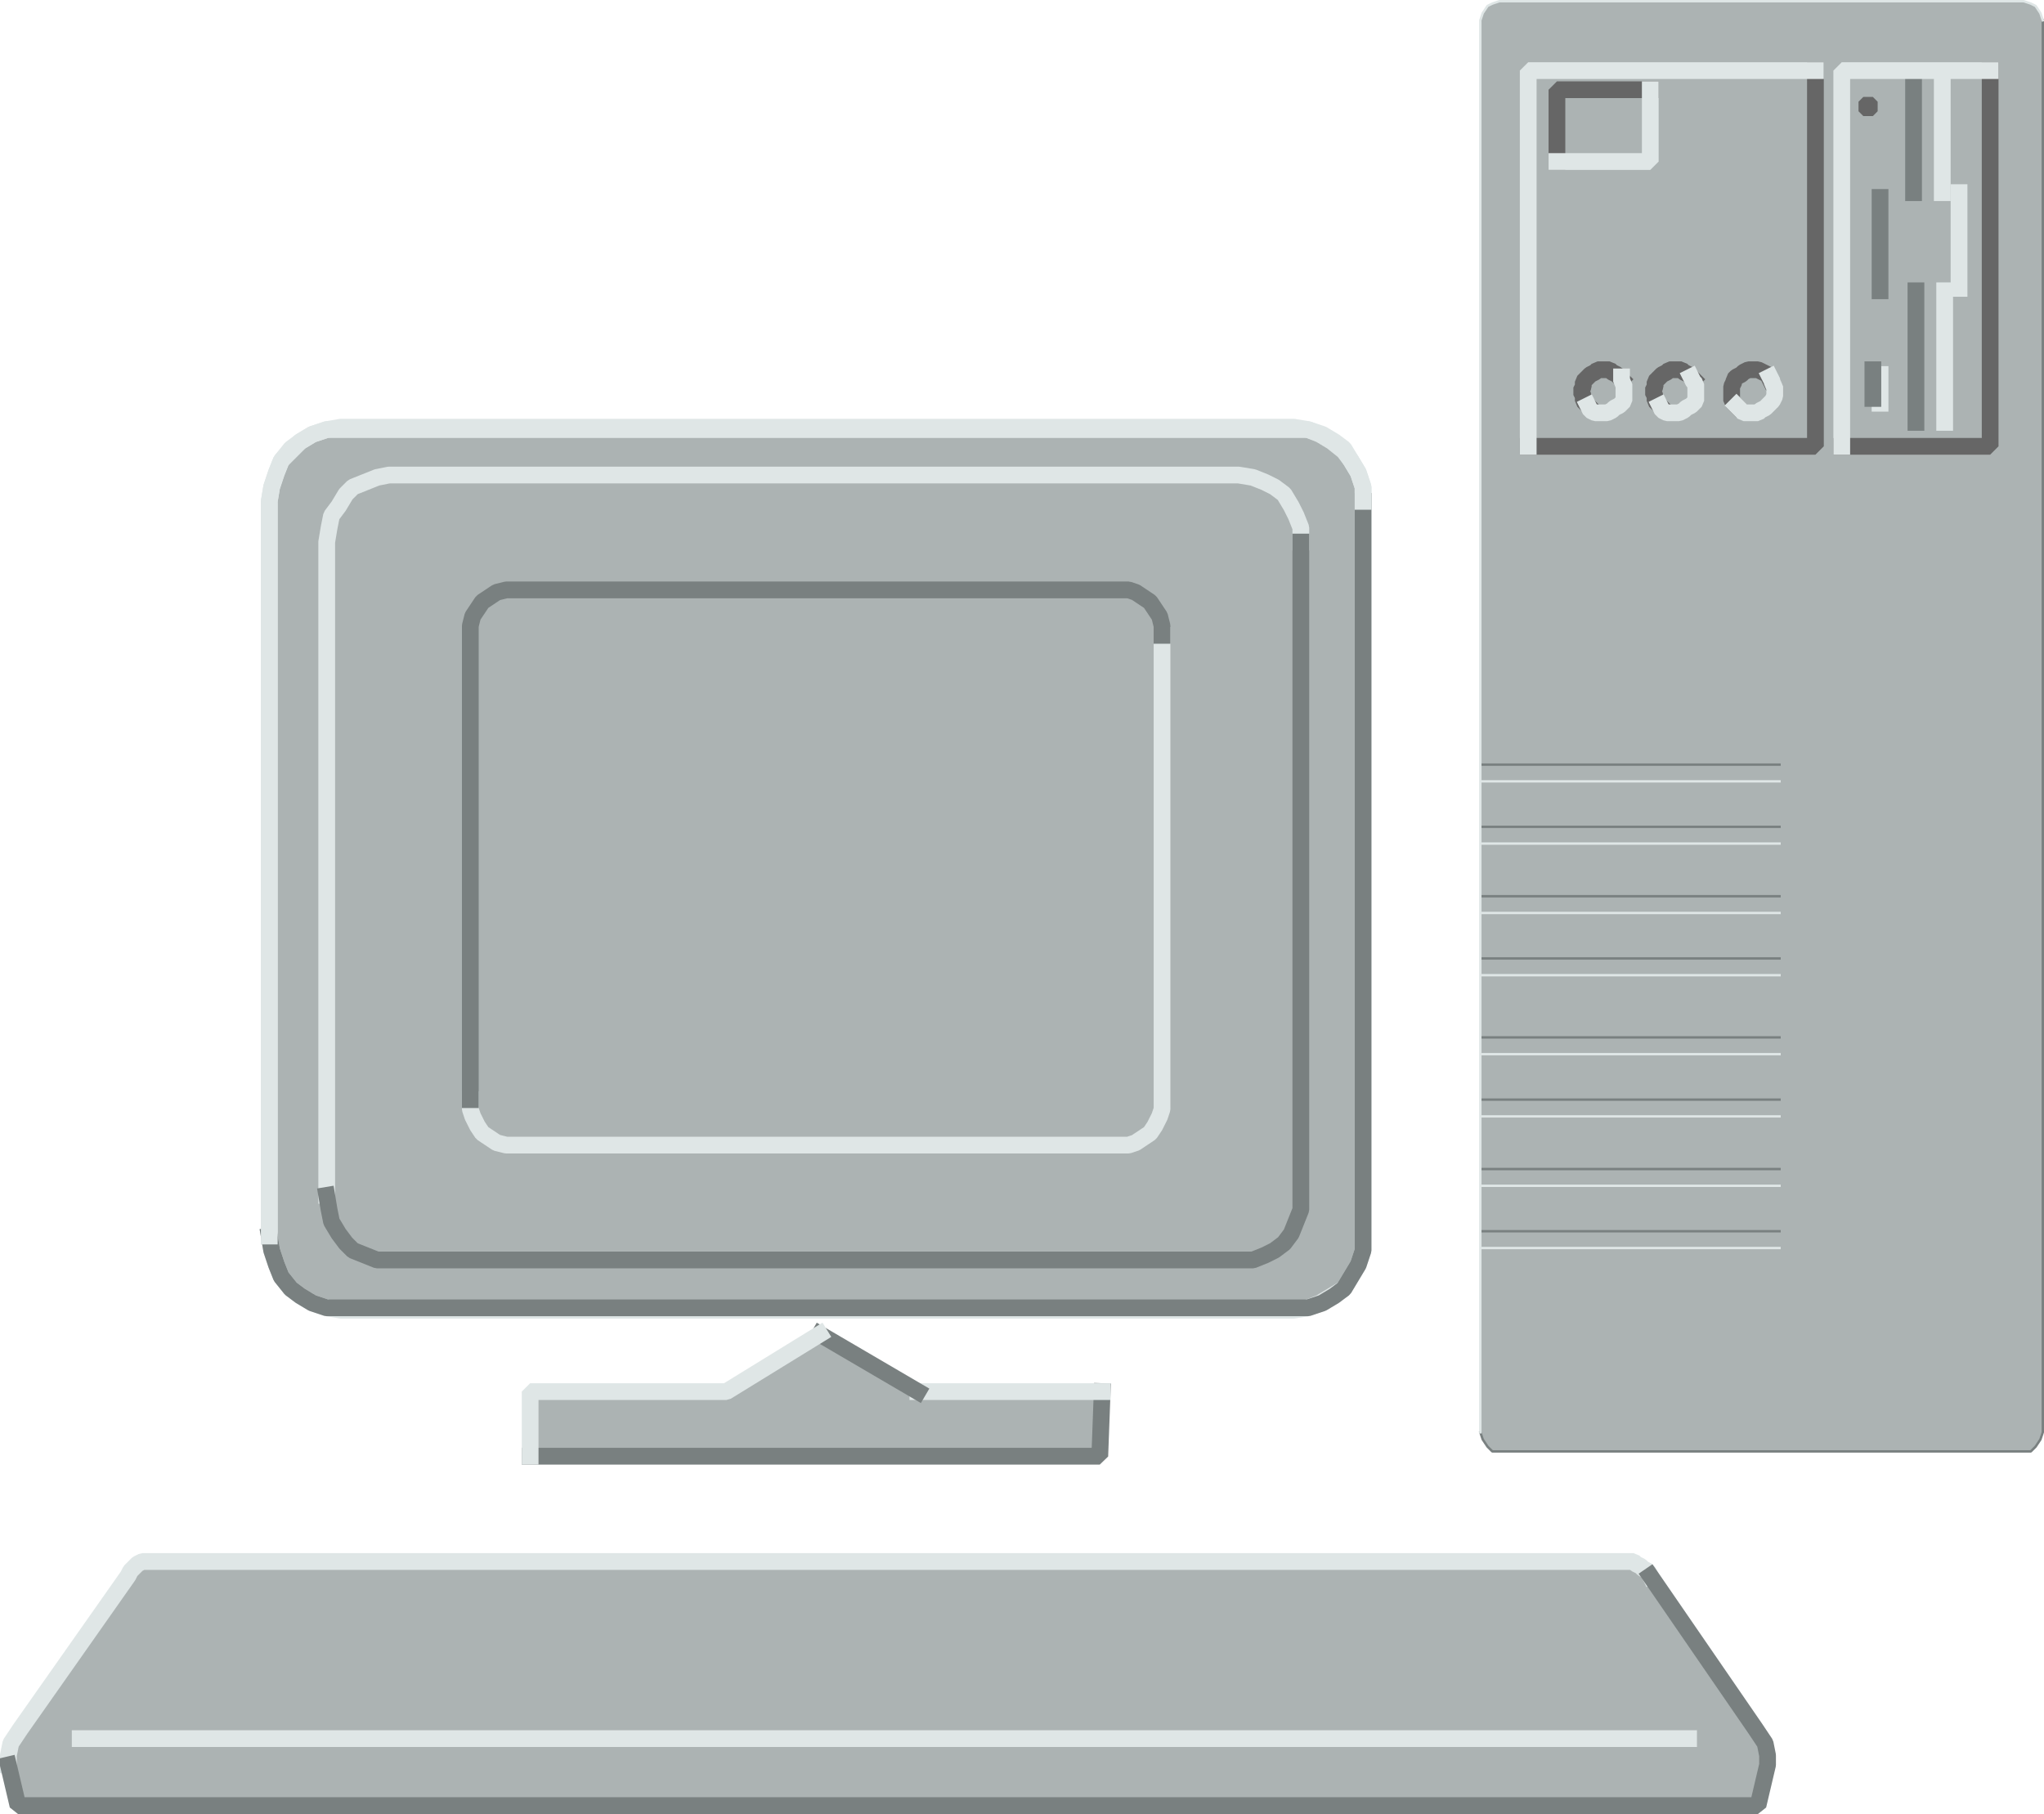 <svg xmlns="http://www.w3.org/2000/svg" width="854" height="758" version="1.2"><g fill="none" fill-rule="evenodd" stroke="#000" stroke-linecap="square" stroke-linejoin="bevel" font-family="'Sans Serif'" font-size="12.5" font-weight="400"><path fill="#acb3b3" stroke="none" d="M626.5.5h219l3 1 2 1 2 3 1 3v590l-1 3-2 3-2 2h-225l-2-2-2-3-1-3V8.5l1-3 2-3 2-1 3-1"/><path stroke="#798080" stroke-linecap="butt" stroke-linejoin="miter" stroke-miterlimit="2" d="M853.5 8.5v590l-1 3-2 3-2 2h-225l-2-2-2-3-1-3" vector-effect="non-scaling-stroke"/><path stroke="#dfe6e6" stroke-linecap="butt" stroke-linejoin="miter" stroke-miterlimit="2" d="M618.5 598.5V8.5l1-3 2-3 2-1 3-1h219l3 1 2 1 2 3 1 3m-234 318h124m-124 114h124m-124-59h124m-124 114h124m-124-143h124m-124 114h124m-124-59h124m-124 114h124" vector-effect="non-scaling-stroke"/><path stroke="#798080" stroke-linecap="butt" stroke-linejoin="miter" stroke-miterlimit="2" d="M619.5 319.5h124m-124 114h124m-124-59h124m-124 114h124m-124-143h124m-124 114h124m-124-59h124m-124 114h124" vector-effect="non-scaling-stroke"/><path fill="#acb3b3" stroke="none" d="M222.5 581.5h82l38-24 41 24h77v28h-238v-28"/><path stroke="#798080" stroke-linecap="butt" stroke-linejoin="miter" stroke-miterlimit="2" stroke-width="7" d="m460.5 581.5-1 27h-238"/><path stroke="#dfe6e6" stroke-linecap="butt" stroke-linejoin="miter" stroke-miterlimit="2" stroke-width="7" d="M383.5 581.5h77"/><path stroke="#798080" stroke-linecap="butt" stroke-linejoin="miter" stroke-miterlimit="2" stroke-width="7" d="m342.5 557.5 41 24"/><path stroke="#dfe6e6" stroke-linecap="butt" stroke-linejoin="miter" stroke-miterlimit="2" stroke-width="7" d="M221.5 608.5v-27h82l39-24"/><path fill="#acb3b3" stroke="#dfe6e6" stroke-linecap="butt" stroke-linejoin="miter" stroke-miterlimit="2" stroke-width="7" d="m112.5 516.5 1 6 2 6 2 5 4 5 4 3 5 3 6 2 6 1h398l6-1 5-2 5-3 5-3 3-5 3-5 2-6v-319l-2-6-3-5-3-4-5-4-5-3-5-2h-410l-6 2-5 3-4 4-4 4-2 5-2 6-1 6v307"/><path stroke="#798080" stroke-linecap="butt" stroke-linejoin="miter" stroke-miterlimit="2" stroke-width="7" d="M569.5 209.5v313l-2 6-3 5-3 5-4 3-5 3-6 2h-410l-6-2-5-3-4-3-4-5-2-5-2-6-1-6"/><path stroke="#dfe6e6" stroke-linecap="butt" stroke-linejoin="miter" stroke-miterlimit="2" stroke-width="7" d="M112.5 516.5v-307l1-6 2-6 2-5 4-5 4-3 5-3 6-2 6-1h398l6 1 6 2 5 3 4 3 3 5 3 5 2 6v6"/><path stroke="#dfe6e6" stroke-linecap="butt" stroke-linejoin="miter" stroke-miterlimit="2" stroke-width="7" d="M485.5 265.5v198l-1 3-2 4-2 3-3 2-3 2-3 1h-260l-4-1-3-2-3-2-2-3-2-4-1-3v-4m-60 40v-273l1-6 1-5 3-4 3-5 3-3 5-2 5-2 5-1h355l6 1 5 2 4 2 4 3 3 5 2 4 2 5v6"/><path stroke="#798080" stroke-linecap="butt" stroke-linejoin="miter" stroke-miterlimit="2" stroke-width="7" d="M196.5 459.5v-198l1-4 2-3 2-3 3-2 3-2 4-1h260l3 1 3 2 3 2 2 3 2 3 1 4v4"/><path stroke="#798080" stroke-linecap="butt" stroke-linejoin="miter" stroke-miterlimit="2" stroke-width="7" d="M543.5 226.5v279l-2 5-2 5-3 4-4 3-4 2-5 2h-366l-5-2-5-2-3-3-3-4-3-5-1-5-1-6"/><path fill="#acb3b3" stroke="none" d="M371.5 754.5h364l4-16-1-5-1-4-2-3-2-3-44-64-1-2-2-2-1-1-1-1-2-1h-623l-1 1-2 1-1 1-1 2-1 2-45 64-2 3-2 3v4l-1 5 4 16h364"/><path stroke="#dfe6e6" stroke-linecap="butt" stroke-linejoin="miter" stroke-miterlimit="2" stroke-width="7" d="m689.5 658.5-1-2-2-1-1-1-2-1-1-1h-623l-2 1-1 1-1 1-1 1-1 2-45 64-2 3-2 3-1 5v4"/><path stroke="#798080" stroke-linecap="butt" stroke-linejoin="miter" stroke-miterlimit="2" stroke-width="7" d="m3.5 737.5 4 17h727l4-17v-4l-1-5-2-3-2-3-44-64"/><path stroke="#dfe6e6" stroke-linecap="butt" stroke-linejoin="miter" stroke-miterlimit="2" stroke-width="7" d="M33.5 726.5h672m107-550v-55"/><path stroke="#798080" stroke-linecap="butt" stroke-linejoin="miter" stroke-miterlimit="2" stroke-width="7" d="M800.5 176.5v-55"/><path stroke="#dfe6e6" stroke-linecap="butt" stroke-linejoin="miter" stroke-miterlimit="2" stroke-width="7" d="M818.5 120.5v-40"/><path stroke="#798080" stroke-linecap="butt" stroke-linejoin="miter" stroke-miterlimit="2" stroke-width="7" d="M785.5 121.5v-39"/><path stroke="#dfe6e6" stroke-linecap="butt" stroke-linejoin="miter" stroke-miterlimit="2" stroke-width="7" d="M811.5 80.5v-45"/><path stroke="#798080" stroke-linecap="butt" stroke-linejoin="miter" stroke-miterlimit="2" stroke-width="7" d="M799.5 80.5v-45"/><path fill="#666" stroke="none" d="M780.5 48.5h-2l-1-1-1-1v-4l1-1 1-1h4l1 1 1 1v4l-1 1-1 1h-2"/><path stroke="#666" stroke-linecap="butt" stroke-linejoin="miter" stroke-miterlimit="2" stroke-width="7" d="M758.5 29.5v157h-120m51-149h-39v30m181-38v157h-62"/><path stroke="#dfe6e6" stroke-linecap="butt" stroke-linejoin="miter" stroke-miterlimit="2" stroke-width="7" d="M638.5 186.5v-157h120"/><path stroke="#dfe6e6" stroke-linecap="butt" stroke-linejoin="miter" stroke-miterlimit="2" stroke-width="7" d="M650.5 67.5h39v-30m80 149v-157h62m-46 139v-12"/><path stroke="#798080" stroke-linecap="butt" stroke-linejoin="miter" stroke-miterlimit="2" stroke-width="7" d="M782.5 166.5v-12"/><path stroke="#666" stroke-linecap="butt" stroke-linejoin="miter" stroke-miterlimit="2" stroke-width="7" d="m663.5 169.5-1-1-1-1v-2l-1-2 1-2v-2l1-1 1-1 1-1 2-1 1-1h5l1 1 2 1 2 2m16 11-1-1-1-1v-2l-1-2 1-2v-2l1-1 1-1 1-1 2-1 1-1h5l1 1 2 1 2 2m18 11-1-1-1-1v-6l1-2v-1l1-1 2-1 1-1 2-1h4l2 1 2 1 1 2"/><path stroke="#dfe6e6" stroke-linecap="butt" stroke-linejoin="miter" stroke-miterlimit="2" stroke-width="7" d="M677.5 157.5v2l1 1v7l-1 1-1 1-2 1-1 1-2 1h-5l-2-1-1-2m43-12 1 2 1 1v7l-1 1-1 1-2 1-1 1-2 1h-5l-2-1-1-2m46-12 1 2v1l1 1v4l-1 2-1 1-1 1-1 1-2 1-1 1h-6l-1-1-2-2"/></g></svg>
